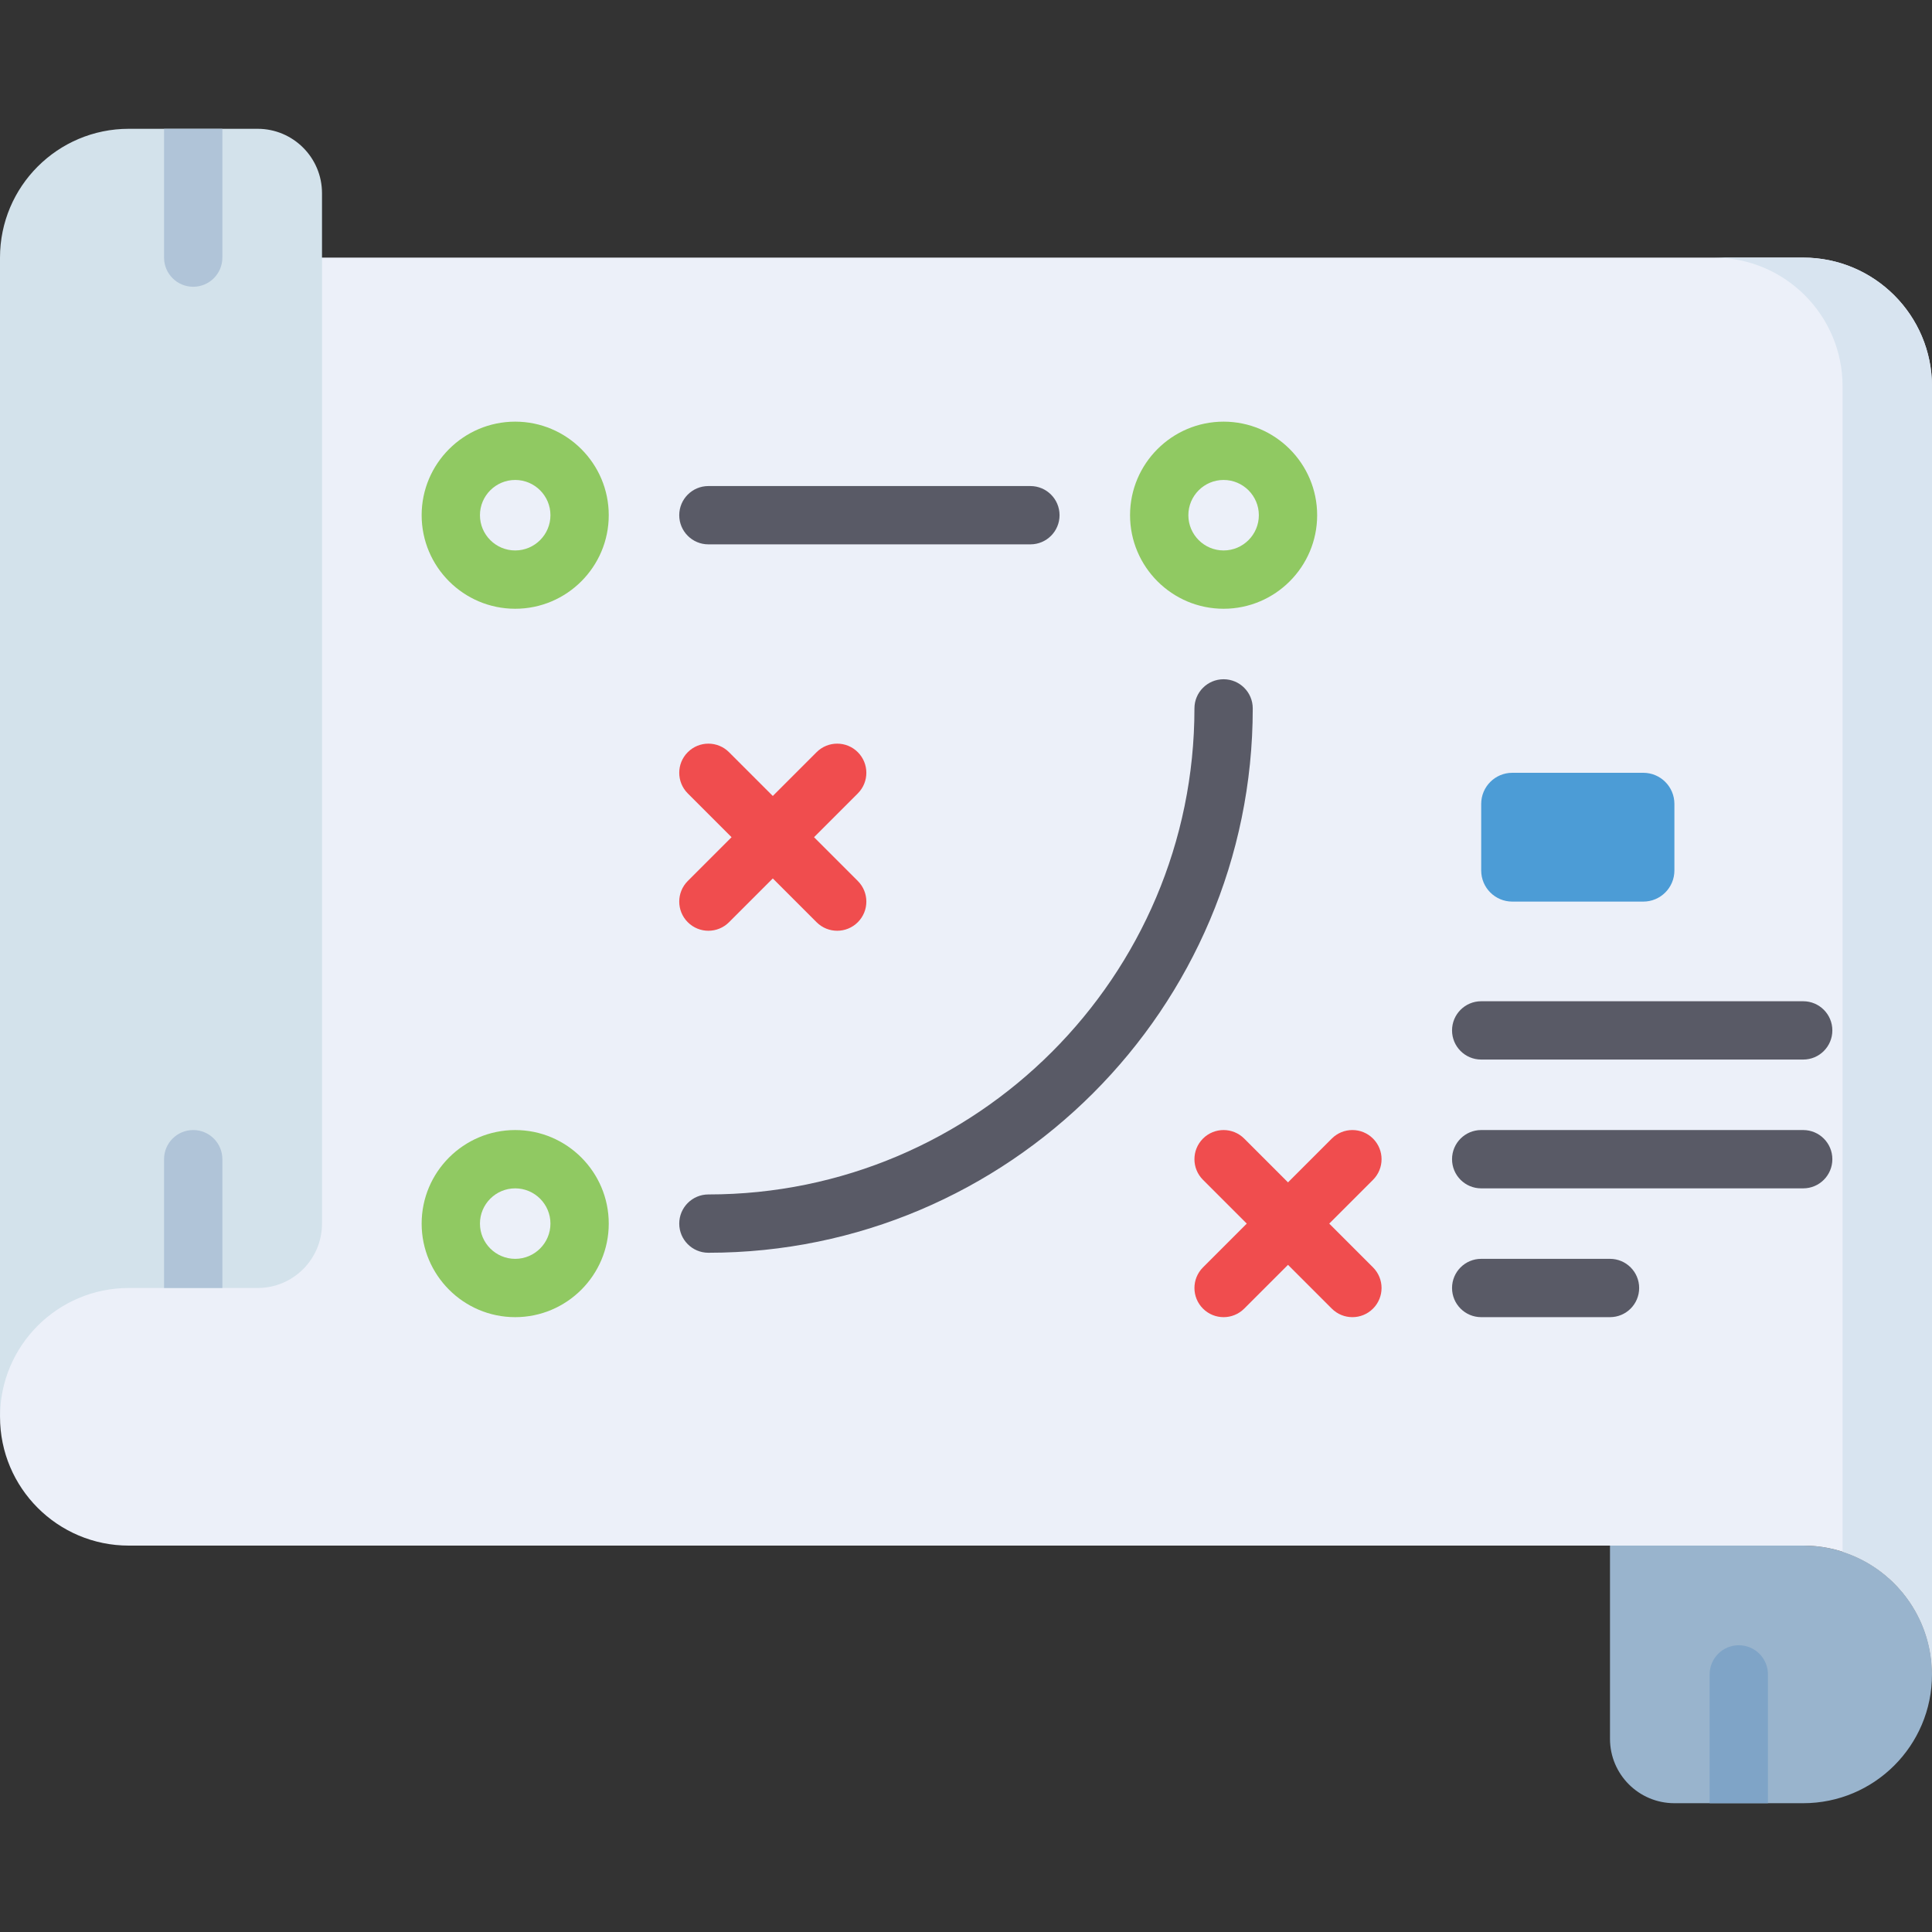 <svg id="Capa_1" enable-background="new 0 0 497 497" height="512" viewBox="0 0 497 497" width="512" xmlns="http://www.w3.org/2000/svg"><rect x="0" y="0" width="497" height="497" fill="#333333" stroke="none"/><g><path d="m463.866 397.599c18.299 0 33.133 14.834 33.134 33.134 0 18.299-14.834 33.134-33.134 33.134h-33.134c-9.15 0-16.567-7.417-16.567-16.567v-54.7l49.701-.001z" fill="#99b4cd"/><path d="m497 430.732c0-18.299-14.834-33.133-33.133-33.133l-430.731.002c-18.299 0-33.132-14.834-33.132-33.132l-.004-298.203h463.866c18.299 0 33.134 14.835 33.134 33.134z" fill="#ecf0f9"/><path d="m463.866 66.266h-23c18.3 0 33.134 14.835 33.134 33.134v299.784c13.341 4.282 23 16.785 23 31.549v-331.333c0-18.299-14.835-33.134-33.134-33.134z" fill="#d8e4f0"/><path d="m447.298 423.232c-4.143 0-7.5 3.358-7.5 7.5v33.134h15v-33.134c0-4.142-3.358-7.5-7.5-7.5z" fill="#7fa4c7"/><path d="m0 66.267c0-18.299 14.834-33.134 33.133-33.134h33.134c9.149 0 16.567 7.417 16.567 16.567v265.066c0 9.15-7.418 16.567-16.567 16.567l-33.133-.002c-18.3 0-33.134 14.835-33.134 33.134z" fill="#d3e2eb"/><g><g><path d="m132.533 156.601c-13.271 0-24.066-10.796-24.066-24.067 0-13.27 10.796-24.066 24.066-24.066s24.066 10.796 24.066 24.066c.001 13.27-10.795 24.067-24.066 24.067zm0-33.133c-4.999 0-9.066 4.067-9.066 9.066s4.067 9.067 9.066 9.067 9.066-4.067 9.066-9.067c.001-4.999-4.067-9.066-9.066-9.066z" fill="#90c962"/></g><g><path d="m314.767 156.601c-13.271 0-24.066-10.796-24.066-24.067 0-13.27 10.796-24.066 24.066-24.066s24.066 10.796 24.066 24.066-10.796 24.067-24.066 24.067zm0-33.133c-4.999 0-9.066 4.067-9.066 9.066s4.067 9.067 9.066 9.067 9.066-4.067 9.066-9.067c0-4.999-4.067-9.066-9.066-9.066z" fill="#90c962"/></g><g><path d="m132.533 338.834c-13.271 0-24.066-10.796-24.066-24.066s10.796-24.067 24.066-24.067 24.066 10.796 24.066 24.067-10.795 24.066-24.066 24.066zm0-33.133c-4.999 0-9.066 4.067-9.066 9.067 0 4.999 4.067 9.066 9.066 9.066s9.066-4.067 9.066-9.066c.001-5-4.067-9.067-9.066-9.067z" fill="#90c962"/></g><g><g><path d="m265.066 140.034h-82.833c-4.143 0-7.5-3.358-7.5-7.5s3.357-7.5 7.5-7.5h82.833c4.143 0 7.5 3.358 7.5 7.5s-3.357 7.5-7.5 7.5z" fill="#595a66"/></g></g><g><g><g><path d="m215.366 239.434c-1.92 0-3.839-.732-5.304-2.197l-33.133-33.133c-2.929-2.929-2.929-7.678 0-10.606 2.93-2.93 7.678-2.929 10.607 0l33.133 33.133c2.929 2.929 2.929 7.678 0 10.606-1.464 1.464-3.384 2.197-5.303 2.197z" fill="#f04d4e"/></g><g><path d="m182.233 239.434c-1.919 0-3.839-.732-5.304-2.197-2.929-2.929-2.929-7.678 0-10.606l33.133-33.133c2.93-2.929 7.678-2.929 10.607 0s2.929 7.678 0 10.606l-33.133 33.133c-1.464 1.464-3.384 2.197-5.303 2.197z" fill="#f04d4e"/></g></g></g><g><g><g><path d="m347.9 338.834c-1.919 0-3.839-.732-5.304-2.197l-33.134-33.133c-2.929-2.929-2.929-7.678 0-10.606 2.93-2.929 7.678-2.929 10.607 0l33.134 33.133c2.929 2.929 2.929 7.678 0 10.606-1.464 1.465-3.384 2.197-5.303 2.197z" fill="#f04d4e"/></g><g><path d="m314.767 338.834c-1.92 0-3.839-.732-5.304-2.197-2.929-2.929-2.929-7.678 0-10.606l33.134-33.133c2.931-2.93 7.679-2.929 10.607 0 2.929 2.929 2.929 7.678 0 10.606l-33.134 33.133c-1.465 1.465-3.385 2.197-5.303 2.197z" fill="#f04d4e"/></g></g></g><g><g><path d="m182.233 322.267c-4.143 0-7.5-3.358-7.5-7.5s3.357-7.5 7.5-7.5c68.943 0 125.033-56.09 125.033-125.033 0-4.142 3.357-7.5 7.5-7.5s7.5 3.358 7.5 7.5c.001 77.214-62.818 140.033-140.033 140.033z" fill="#595a66"/></g></g></g><path d="m422.733 231.933h-33.7c-4.418 0-8-3.582-8-8v-17.133c0-4.418 3.582-8 8-8h33.7c4.418 0 8 3.582 8 8v17.133c0 4.418-3.582 8-8 8z" fill="#4c9cd6"/><g><g><path d="m463.866 272.567h-82.833c-4.143 0-7.5-3.358-7.5-7.5s3.357-7.5 7.5-7.5h82.833c4.143 0 7.5 3.358 7.5 7.5s-3.357 7.5-7.5 7.5z" fill="#595a66"/></g></g><g><g><path d="m463.866 305.7h-82.833c-4.143 0-7.5-3.358-7.5-7.5s3.357-7.5 7.5-7.5h82.833c4.143 0 7.5 3.358 7.5 7.5s-3.357 7.5-7.5 7.5z" fill="#595a66"/></g></g><g><g><path d="m414.167 338.833h-33.134c-4.143 0-7.5-3.358-7.5-7.5s3.357-7.5 7.5-7.5h33.134c4.143 0 7.5 3.358 7.5 7.5s-3.357 7.5-7.5 7.5z" fill="#595a66"/></g></g><g fill="#b0c4d8"><path d="m49.702 73.768c4.143 0 7.5-3.358 7.5-7.5v-33.134h-15v33.135c0 4.141 3.358 7.499 7.5 7.499z"/><path d="m49.702 290.7c-4.142 0-7.5 3.358-7.5 7.5v33.131l15 .001v-33.132c0-4.142-3.357-7.5-7.5-7.5z"/></g></g></svg>